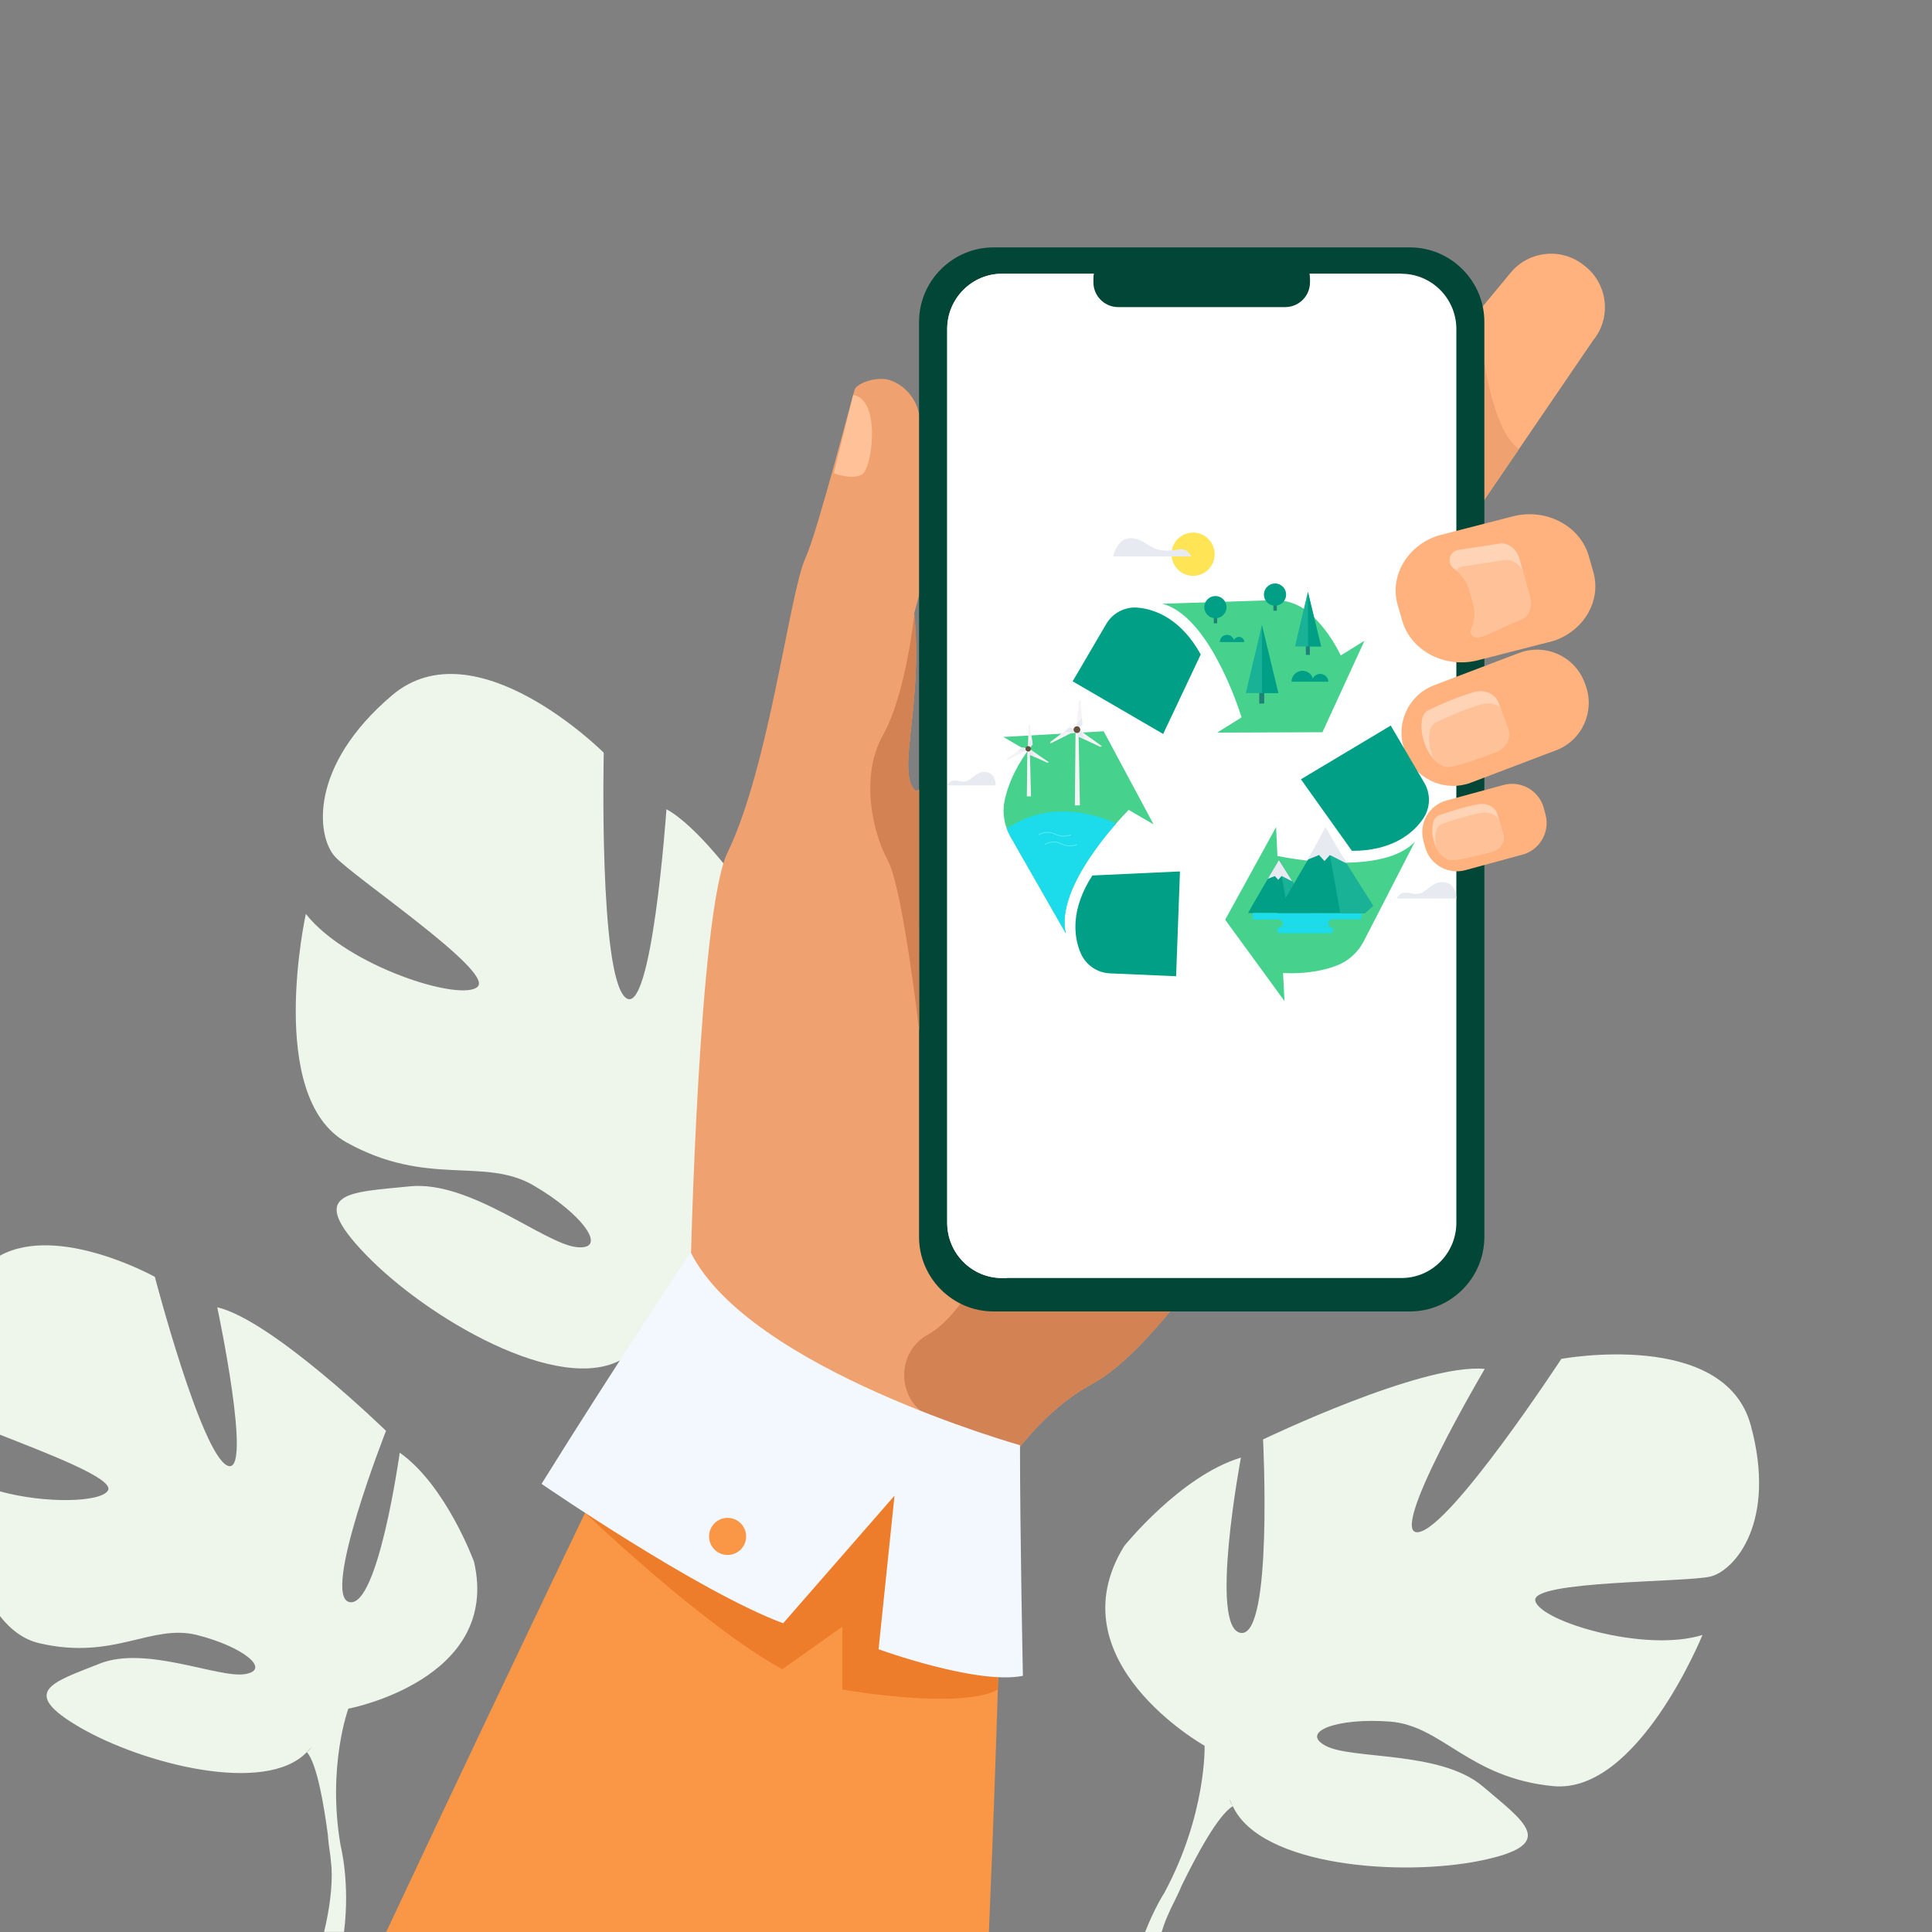 <svg xmlns="http://www.w3.org/2000/svg" xmlns:xlink="http://www.w3.org/1999/xlink" id="&#x421;&#x43B;&#x43E;&#x439;_1" x="0px" y="0px" viewBox="0 0 2000 2000" style="enable-background:new 0 0 2000 2000;" xml:space="preserve"><rect x="0" y="0" width="2000" height="2000" fill="#808080" stroke="none"/> <style type="text/css"> .st0{fill:#EEF5EB;} .st1{fill:#EFA26F;} .st2{fill:#F99746;} .st3{fill:#FFB27D;} .st4{fill:#D38254;} .st5{fill:#FFC197;} .st6{fill:#024638;} .st7{fill:#FFFFFF;} .st8{fill:#FFD3B6;} .st9{fill:#ED7D2B;} .st10{fill:#F3F8FF;} .st11{fill:#FFE456;} .st12{fill:#E8EAF2;} .st13{fill:#46D18D;} .st14{fill:#009F86;} .st15{fill:#19B296;} .st16{fill:#1CDBEA;} .st17{clip-path:url(#XMLID_00000145758072315426715890000003168636075808663474_);fill:#1CDBEA;} .st18{fill:#F5F3F6;} .st19{clip-path:url(#XMLID_00000161598144131230345030000011461663943626172304_);fill:#E8EAF2;} .st20{clip-path:url(#XMLID_00000119803822771238238130000008379994007392011664_);fill:#E8EAF2;} .st21{clip-path:url(#XMLID_00000011004170420471866000000013703951550099502998_);fill:#E8EAF2;} .st22{fill:#64503B;} .st23{clip-path:url(#XMLID_00000047051732987036476070000010461945893651033235_);fill:#E8EAF2;} .st24{clip-path:url(#XMLID_00000055674183499660247590000006083516362963583151_);fill:#E8EAF2;} .st25{clip-path:url(#XMLID_00000000943995359582179070000008087512836350850976_);fill:#E8EAF2;} .st26{fill:none;stroke:#70EEF7;stroke-width:0.614;stroke-linecap:round;stroke-linejoin:round;stroke-miterlimit:10;} .st27{fill:#1E8076;} </style> <g> <path class="st0" d="M860.4,1076.7c0,0-79.7,180.4-112.4,163.5c-32.6-16.9,103.4-194.6,103.4-194.6S752,872.1,689.9,837.7 c0,0-15.2,219.2-42.6,194.8c-27.5-24.4-22.3-253.3-22.3-253.3s-132.8-132.8-219.2-59.4c-86.4,73.4-78,145.6-59.3,166.7 c18.7,21.1,164.6,118.7,148,134.9c-16.7,16.2-135-20.9-177.9-75.3c0,0-41.9,189.8,42.1,236.5c84.1,46.7,142.1,14.7,193.5,44.5 s78.1,67.5,44.6,63.9c-33.5-3.6-110.1-69.3-172.6-62.9s-108.7,5.1-45.7,70.5c62.9,65.4,200.9,146.4,266,108.2 c2.8-1.7,5.5-3.3,8.1-4.8c-4.8,3.6-8.1,4.8-8.1,4.8c8.1,17.2,2.5,68.7-3.3,107.2c-1.4,6.3-2.9,15.3-4.5,27.7c0,0,0,0,0,0 c-1,5.5-1.8,9.9-2.4,13.1c-18.6,82.4-109,184.6-109,184.6l12.8,15c112-88.6,114.7-222.9,114.7-222.9c10.9-100.4,56.7-163,56.7-163 s195.2,18,203-134.3C912.5,1234.3,905.1,1132.3,860.4,1076.7z"></path> <path class="st1" d="M1432.8,997.4c0,0-95.2,190.5-192,322c-38.5,52.3-77.2,95.3-110.3,113.3c-32.4,17.5-59.7,44.8-82.4,75 c-58.7,78.2-85.8,176.1-85.8,176.1L715,1309.6c0,0,8.4-365.8,38.1-427c43.3-89.2,64.2-269.3,80.8-305.2 c12.3-26.6,47.6-164.1,50.9-174.2c1.5-4.4,13.2-11,28.4-11c12.2,0,33,11.8,38.2,36.1c26.5,122.6-5.4,203.5-5,207.1 c9.3,94.3-18.7,164.2,0.9,182.8c0.7,0.7,2.1,0.4,4-0.9c34.1-21.9,245.8-330.5,271.8-337.1C1250.8,473.1,1432.8,997.4,1432.8,997.4z "></path> <path class="st2" d="M1036.7,1609.7c0,0-3.4,166.3-13,390.3H399.8c142.6-304.1,266.6-560.1,266.6-560.1 S1021.7,1450.7,1036.7,1609.7z"></path> <path class="st3" d="M1649,352.6l-76.6,112.3l-75.2,110.2c-4.6,5.5-9.9,7.5-15.6,6.9c-18-1.7-40.4-27.7-57.7-42.1l-1.8-1.4 c-22.9-19-26.2-53.3-7.2-76.2l114.9-138.9v0l34.1-41.2c19-22.9,53.3-26.2,76.2-7.2l1.8,1.4C1664.8,295.4,1668,329.7,1649,352.6z"></path> <path class="st1" d="M1572.4,464.9l-75.2,110.2c-4.6,5.5-9.9,7.5-15.6,6.9l48.2-258.6C1529.9,324.8,1538.1,440.9,1572.4,464.9z"></path> <path class="st4" d="M1240.8,1319.4c-38.5,52.3-77.2,95.3-110.3,113.3c-32.4,17.5-59.7,44.8-82.4,75 c-26.1-12.2-55.8-26.4-84.8-40.5c-35.4-17.2-36.7-67.4-2.1-86c0.3-0.2,0.7-0.4,1-0.6c32.5-18.6,65.7-84.2,65.7-84.2L1240.8,1319.4z "></path> <path class="st5" d="M883.2,408.9l-20,80.9c0,0,17.5,7.2,28.8,1.6C903.1,485.8,912.3,413.2,883.2,408.9z"></path> <g> <path class="st6" d="M1459.5,1357.6h-431c-42.4,0-77.1-34.7-77.1-77.1V333.2c0-42.4,34.7-77.1,77.1-77.1h431 c42.4,0,77.1,34.7,77.1,77.1v947.3C1536.6,1323,1501.9,1357.6,1459.5,1357.6z"></path> <g> <path class="st7" d="M1507.6,340.5v925.4c0,31.4-25.5,57.1-56.7,57.1h-413.8c-31.2,0-56.6-25.7-56.6-57.1V340.5 c0-31.4,25.5-57.1,56.6-57.1H1451C1482.1,283.5,1507.6,309.1,1507.6,340.5z"></path> <path class="st7" d="M1451,283.5L1042.3,1323h-5.1c-31.2,0-56.6-25.7-56.6-57.1V340.5c0-31.4,25.5-57.1,56.6-57.1H1451z"></path> </g> <path class="st6" d="M1330.5,317.9h-173c-14.1,0-25.6-11.5-25.6-25.6v-4c0-14.1,11.5-25.6,25.6-25.6h173 c14.1,0,25.6,11.5,25.6,25.6v4C1356.1,306.4,1344.6,317.9,1330.5,317.9z"></path> </g> <g> <path class="st3" d="M1576.1,884.7l-59.2,16.1c-18,4.9-36.7-5.8-41.6-23.8l-1.8-6.7c-4.9-18,5.8-36.7,23.8-41.6l59.2-16.1 c18-4.9,36.7,5.8,41.6,23.8l1.8,6.7C1604.8,861.1,1594.1,879.8,1576.1,884.7z"></path> <path class="st8" d="M1544,881.8c-10.9,2.9-30.6,8-40.9,8.6c-3.7,0.2-11.3-3-16.2-12.8c-1.2-2.4-2.2-5.2-3-8.4 c-0.7-2.9-1.3-5.8-1.3-8.7c-0.1-3.4,0.4-6.8,1.3-10.1c0.9-3,3.3-5.6,6.7-6.8c0,0,0,0,0.1,0c11.3-4,26.5-8.7,39.6-11 c9.1-1.6,17.6,2.8,19.8,10.2l1.5,5.3l4.6,16C1558.3,871.5,1552.9,879.4,1544,881.8z"></path> <path class="st5" d="M1544,881.8c-10.9,2.9-30.6,8-40.9,8.6c-3.7,0.2-11.3-3-16.2-12.8c-0.7-2.7-1.1-5.4-1.2-8.2 c-0.1-3.4,0.4-6.8,1.3-10.1c0.9-3,3.3-5.6,6.7-6.8c0,0,0,0,0.1,0c11.3-4,26.5-8.7,39.6-11c7.5-1.3,14.7,1.4,18.1,6.7l4.6,16 C1558.3,871.5,1552.9,879.4,1544,881.8z"></path> </g> <path class="st9" d="M605.7,1566.1c0,0,121.9,116.8,204.1,161.9l62.2-44.1v65.1c0,0,122.4,21.6,161,0v-177.6L689.2,1399 L605.7,1566.1z"></path> <path class="st10" d="M715,1296.4c0,0-77.4,115.8-154.4,239.7c0,0,162.2,111.6,250.1,144.3L926,1548.3l-16.5,159 c0,0,102.1,37.2,149.4,27.5c0,0-3-144.2-3-238.7C1056,1496,775.4,1417.4,715,1296.4z"></path> <path class="st2" d="M734,1590.3c0.1-10.6,8.8-19.1,19.4-19c10.6,0.1,19.1,8.8,19,19.4s-8.8,19.1-19.4,19 C742.4,1609.6,733.9,1600.9,734,1590.3z"></path> <g> <path class="st3" d="M1609,663.2c-0.4,0.2-0.8,0.3-1.3,0.4l-77.7,19.9c-34.1,8.8-69.5-9.7-78.5-41.1l-4.6-16.1 c-8.7-30.1,10-61.6,41.7-71.8l25.6-6.6l52-13.4c34.1-8.8,69.5,9.7,78.5,41.1l4.6,16.1C1658,621.5,1640,652.5,1609,663.2z"></path> <path class="st8" d="M1573.5,641.5l-37.7,17c-0.1,0-0.1,0-0.2,0.1c-1.5,0.4-3,0.7-4.6,0.9c-0.6,0.1-1.3,0.2-1.9,0.2 c-0.3,0-0.5,0-0.8,0c-4.2-0.1-7-4.5-5.2-8.5c3.6-7.8,4.5-16.8,2.1-25.6l-0.9-3.3c0,0,0-0.1,0-0.1l-2.9-10.7 c-2.3-8.5-7.2-15.7-13.7-20.9c-0.8-0.6-1.6-1.2-2.4-1.8c-7.5-5.2-5.6-16.9,3.2-19.3c0.1,0,0.2,0,0.2-0.1l41.4-6.3 c10.2-2.8,20.1,5.1,22.9,15.3l3.3,12.2l7.1,26C1586.1,627.1,1583.7,638.7,1573.5,641.5z"></path> <path class="st5" d="M1573.5,641.5l-37.7,17c-0.1,0-0.1,0-0.2,0.1c-0.9,0.2-3.7,0.6-7.3,1.2c-4.2-0.1-7-4.5-5.2-8.5 c3.6-7.8,4.5-16.8,2.1-25.6l-0.9-3.3c0,0,0-0.1,0-0.1l-2.9-10.7c-2.3-8.5-7.2-15.7-13.7-20.9c1.3-2,3.3-3.5,5.9-4.2 c0.1,0,0.2,0,0.2-0.1l41.4-6.3c8.6-2.3,17,2.9,21.1,10.7l7.1,26C1586.1,627.1,1583.7,638.7,1573.5,641.5z"></path> </g> <path class="st4" d="M951.5,1067.1c0,0-16.9-147.9-32.6-176.7c-15.6-28.8-28.9-86.6-4.8-129.5c24-42.9,32.4-125.5,32.4-125.5 c9.3,94.3-18.7,164.2,0.9,182.8c0.7,0.7,2.1,0.4,4-0.9L951.5,1067.1z"></path> <path class="st0" d="M490.7,1616.7c0,0-28.9-79-76.9-112.9c0,0-22.3,160.7-52,154.7c-29.6-6,37.8-177.3,37.8-177.3 s-117.8-114.7-174.7-127.9c0,0,37.6,176.9,10.3,163.8c-27.3-13.1-74.9-195.3-74.9-195.3S60.9,1266.5,0,1299.8v185.4 c46.7,18.5,118.8,45.5,111.8,57.7c-7,12.2-63.8,14-111.8,1V1673c10.9,13.9,24.3,24.3,40.9,28.1c77.1,18,115.7-20.5,163.2-8.5 c47.4,12,77,35.8,49.7,40.4c-27.3,4.7-102.7-30-150.7-10.8c-48,19.2-84.8,28.6-20.2,66.1c64.6,37.5,192,70.4,234.8,25.4 c0,0,0,0,0,0c1.9-2,3.7-3.8,5.4-5.6c0,0,0,0,0,0c-3,3.9-5.4,5.7-5.4,5.7c10.3,11.8,17.5,53.8,21.7,85.6c0.3,5.3,1.2,12.7,2.7,22.8 c0.5,4.7,0.9,8.5,1.1,11.2c1.1,20.5-2.3,43.9-7.7,66.5h20.6c6.5-51-3.5-89.2-3.5-89.3l0,0c-14.1-81.9,8-141.8,8-141.8s0,0,0,0 C360.8,1768.8,518.9,1738.9,490.7,1616.7z"></path> <path class="st0" d="M1812.4,1475.5c-27.1-100.1-196.1-68.8-196.1-68.8s-114.7,175.2-148.1,179.4s68.8-169,68.8-169 c-64.7-6.3-229.5,73-229.5,73s10.4,204.4-22.9,200.3c-33.4-4.2,0-181.5,0-181.5c-62.6,18.8-121,91.8-121,91.8 c-73,118.9,83.4,206.5,83.4,206.5s2.1,70.9-41.7,152.3l0,0c0,0-9.9,15-19.9,40.6h17.1c1.4-4.6,2.9-9,4.6-13.2c0,0,0-0.1,0-0.1 c0-0.1,0.1-0.1,0.1-0.2c1.2-2.6,2.8-6.4,4.9-11c0,0,0,0,0,0c0,0,0,0,0,0c5.2-10.2,8.7-17.7,11-23.2c0,0,0,0,0-0.1 c15.6-32,38.1-73.8,53.1-82.5c0,0-1.9-2.7-3.7-7.8c1.2,2.5,2.4,5.1,3.7,7.8c29.2,62.6,175.2,73,256.6,56.3 c81.4-16.7,45.9-39.6,2.1-76.9c-43.8-37.2-135.6-27.4-162.7-42c-27.1-14.6,12.5-29.2,66.8-25c54.2,4.2,81.4,58.4,169,66.8 c87.6,8.3,154.4-156.5,154.4-156.5c-60.5,18.8-169-14.6-173.1-35.5c-4.2-20.9,156.5-18.8,181.5-25 C1795.8,1625.7,1839.6,1575.6,1812.4,1475.5z"></path> <g> <path class="st3" d="M1610.9,776.7l-11.4,4.3l-76.8,29.2c-1.8,0.7-3.6,1.3-5.4,1.7c-25.4,6.6-52.5-6.9-62-32l-1.1-3 c-10.2-26.9,3.4-57.3,30.3-67.5l71.6-27.2l5.2-2l11.4-4.3c26.9-10.2,57.3,3.4,67.5,30.3l1.1,2.9 C1651.5,736.1,1637.8,766.5,1610.9,776.7z"></path> <path class="st8" d="M1548.5,778.5c-12.8,4.9-36,13.5-48.4,15.3c-3.5,0.5-10-1.4-16-8c-3.6-4-7.1-9.6-9.7-17.4 c-1.2-3.7-2.2-7.3-2.6-11.1c-0.5-4.4-0.4-8.8,0.4-13.2c0.7-3.9,3.4-7.5,7.3-9.4c0,0,0,0,0.1,0c13.2-6.3,31-14,46.6-18.3 c10.8-3,21.7,1.8,25.1,11.2l1.6,4.4l8.2,22.6C1564.5,763.8,1559,774.5,1548.5,778.5z"></path> <path class="st5" d="M1548.5,778.5c-12.8,4.9-36,13.5-48.4,15.3c-3.5,0.5-10-1.4-16-8c-0.6-1.5-1.2-3.1-1.8-4.8 c-1.2-3.7-2.2-7.3-2.6-11.1c-0.5-4.4-0.4-8.8,0.4-13.2c0.7-3.9,3.4-7.5,7.3-9.4c0,0,0,0,0.1,0c13.2-6.3,31-14,46.6-18.3 c6.9-1.9,13.9-0.6,18.9,3l8.2,22.6C1564.5,763.8,1559,774.5,1548.5,778.5z"></path> </g> </g> <g> <g> <g> <path class="st11" d="M1257.4,573.7c0,12.4-10,22.4-22.3,22.4c-12.3,0-22.3-10-22.3-22.4c0-12.4,10-22.4,22.3-22.4 C1247.4,551.3,1257.4,561.4,1257.4,573.7z"></path> <path class="st12" d="M1152.2,576c0,0,4.2-19.5,18.7-18.9s17.5,11.1,33.2,12.7c15.6,1.6,21.7-6.9,29,6.2H1152.2z"></path> </g> <path class="st12" d="M980.5,813h50.3c0,0,0.3-13.9-11.6-13.9c-8.6,0-11.8,6.8-18.6,9.4C993.7,811.3,986,803.3,980.5,813z"></path> <path class="st12" d="M1445.7,930.2h61.9c0,0,0.3-17.1-14.3-17.1c-10.6,0-14.5,8.3-22.9,11.6C1462,928,1452.5,918.2,1445.7,930.2z "></path> </g> <g> <g> <g> <path id="XMLID_47_" class="st13" d="M1328.2,1007.3c24.8,1.2,43.1-3,55.7-7.8c12.1-4.7,22.1-13.8,28-25.4l52.8-102.7 c-34.1,35.5-129.3,17.3-142.3,14.7l-1.4-29.9l-52.7,95.9l61.4,84.2L1328.2,1007.3z"></path> <path class="st14" d="M1399.5,880.8l-52.8-74.1l93-55.6l34.8,59.4c6.6,11.3,6.3,25.4-0.9,36.4 C1463,863,1440.6,880.9,1399.5,880.8z"></path> </g> <g> <g> <path class="st14" d="M1292.1,945.2c0-1.1,31.8-54.9,31.8-54.9l34.6,54.9H1292.1z"></path> <polygon class="st15" points="1323.9,890.3 1333.6,945.2 1358.4,945.2 "></polygon> <polygon class="st12" points="1323.9,890.3 1312.4,909.8 1319.7,906.9 1323.2,910.8 1326.8,906.8 1337.8,912.4 "></polygon> </g> <g> <path class="st16" d="M1408.3,951.9h-110.5c-0.6,0-1.1-0.5-1.1-1.1v-4.6c0-0.6,0.5-1.1,1.1-1.1h110.5c0.6,0,1.1,0.5,1.1,1.1 v4.6C1409.4,951.4,1408.9,951.9,1408.3,951.9z"></path> <path class="st16" d="M1382,959.6h-70.8c-0.7,0-1.3-0.6-1.3-1.3v-5.5c0-0.7,0.6-1.3,1.3-1.3h70.8c0.7,0,1.3,0.6,1.3,1.3v5.5 C1383.3,959.1,1382.8,959.6,1382,959.6z"></path> <path class="st16" d="M1376.8,966.1h-51.3c-1.8,0-3.2-1.4-3.2-3.2l0,0c0-1.8,1.4-3.2,3.2-3.2h51.3c1.8,0,3.2,1.4,3.2,3.2l0,0 C1380,964.7,1378.6,966.1,1376.8,966.1z"></path> <path class="st13" d="M1323.9,959.7h-17.3c-2.2,0-3.9-1.8-3.9-3.9l0,0c0-2.2,1.7-3.9,3.9-3.9h17.3c2.2,0,3.9,1.8,3.9,3.9l0,0 C1327.8,958,1327.8,959.7,1323.9,959.7z"></path> <path class="st13" d="M1407.3,959.9h-28.2c-2.3,0-4.1-1.8-4.1-4.1l0,0c0-2.3,1.8-4.1,4.1-4.1h28.2c2.3,0,4.1,1.8,4.1,4.1l0,0 C1411.4,958,1409.6,959.9,1407.3,959.9z"></path> </g> <g> <path class="st14" d="M1322.3,945.2c0-1.7,49.8-86,49.8-86l41.2,86H1322.3z"></path> <polygon class="st15" points="1372.1,859.1 1387.4,945.2 1413.3,945.2 1421.6,937.7 1417.6,931.3 "></polygon> <polygon class="st12" points="1372.1,856.1 1354.1,889.7 1365.5,885.1 1371.1,891.4 1376.7,885.1 1393.9,893.8 "></polygon> </g> </g> </g> <g> <g> <g> <defs> <path id="XMLID_46_" d="M1063.7,777.5c-14.5,20.2-20.9,37.9-23.7,51.1c-2.7,12.8-0.4,26.1,6,37.4l57.3,100.2 c-11.2-48,55.7-118.3,65.1-127.8l25.8,15l-51.7-96.4l-103.8,5.9L1063.7,777.5z"></path> </defs> <use xlink:href="#XMLID_46_" style="overflow:visible;fill:#46D18D;"></use> <clipPath id="XMLID_00000023985723336779580890000010384679639232840067_"> <use xlink:href="#XMLID_46_" style="overflow:visible;"></use> </clipPath> <path style="clip-path:url(#XMLID_00000023985723336779580890000010384679639232840067_);fill:#1CDBEA;" d="M1167.4,858.6 c0,0-77.5-48.7-140.8,11.6l78.1,113.8c0,0,5.2-86,43.1-103.1C1185.7,863.6,1167.4,858.6,1167.4,858.6z"></path> </g> <path class="st14" d="M1130.8,906.3l90.7-4.2l-4,108.5l-68.6-3c-13.1-0.6-24.7-8.5-30-20.5 C1111.1,969.4,1108.4,940.8,1130.8,906.3z"></path> </g> <g> <g> <polygon class="st18" points="1113.4,756.6 1112.7,833.7 1117.9,833.7 1116.5,756.9 "></polygon> <g> <g> <defs> <polygon id="XMLID_59_" points="1114.2,753.4 1117.2,724.2 1118.7,725.4 1120.5,749.9 1116.4,754.2 "></polygon> </defs> <use xlink:href="#XMLID_59_" style="overflow:visible;fill:#F5F3F6;"></use> <clipPath id="XMLID_00000035517003679083490570000007186034125007184309_"> <use xlink:href="#XMLID_59_" style="overflow:visible;"></use> </clipPath> <polygon style="clip-path:url(#XMLID_00000035517003679083490570000007186034125007184309_);fill:#E8EAF2;" points=" 1113.2,751.5 1121.4,741.2 1121.3,750.8 1115.6,756.3 "></polygon> </g> <g> <defs> <polygon id="XMLID_58_" points="1116.8,755.4 1140.7,772.4 1138.9,773.1 1116.8,762.7 1115,756.9 "></polygon> </defs> <use xlink:href="#XMLID_58_" style="overflow:visible;fill:#F5F3F6;"></use> <clipPath id="XMLID_00000021828256468515528270000001998136219708391592_"> <use xlink:href="#XMLID_58_" style="overflow:visible;"></use> </clipPath> <polygon style="clip-path:url(#XMLID_00000021828256468515528270000001998136219708391592_);fill:#E8EAF2;" points=" 1119,755.5 1123.9,767.7 1115.6,762.9 1113.7,755.2 "></polygon> </g> <g> <defs> <polygon id="XMLID_57_" points="1113.5,756.6 1087.3,769.7 1087.5,767.8 1107.2,753.2 1113,754.3 "></polygon> </defs> <use xlink:href="#XMLID_57_" style="overflow:visible;fill:#F5F3F6;"></use> <clipPath id="XMLID_00000148633133451020849870000000200232545236245678_"> <use xlink:href="#XMLID_57_" style="overflow:visible;"></use> </clipPath> <polygon style="clip-path:url(#XMLID_00000148633133451020849870000000200232545236245678_);fill:#E8EAF2;" points=" 1112.4,758.5 1099.4,757.1 1107.5,751.9 1115.2,753.9 "></polygon> </g> <path class="st22" d="M1114.5,751.9c1.9-0.2,3.6,1.2,3.8,3.1c0.2,1.9-1.2,3.6-3.1,3.8c-1.9,0.2-3.6-1.2-3.8-3.1 C1111.3,753.7,1112.6,752,1114.5,751.9z"></path> </g> </g> </g> <g> <g> <polygon class="st18" points="1063.5,777 1063,824.4 1067.3,824.4 1066.1,777.3 "></polygon> <g> <g> <defs> <polygon id="XMLID_56_" points="1066.1,775.5 1085.7,789 1084.3,789.6 1066.1,781.4 1064.6,776.7 "></polygon> </defs> <use xlink:href="#XMLID_56_" style="overflow:visible;fill:#F5F3F6;"></use> <clipPath id="XMLID_00000148635211738727150760000014755645495939016892_"> <use xlink:href="#XMLID_56_" style="overflow:visible;"></use> </clipPath> <polygon style="clip-path:url(#XMLID_00000148635211738727150760000014755645495939016892_);fill:#E8EAF2;" points=" 1067.8,775.5 1072,785.4 1065.1,781.6 1063.5,775.4 "></polygon> </g> <g> <defs> <polygon id="XMLID_55_" points="1063.6,776.6 1042.2,787.1 1042.3,785.6 1058.4,773.8 1063.2,774.7 "></polygon> </defs> <use xlink:href="#XMLID_55_" style="overflow:visible;fill:#F5F3F6;"></use> <clipPath id="XMLID_00000065775714432953898710000000259329942309232536_"> <use xlink:href="#XMLID_55_" style="overflow:visible;"></use> </clipPath> <polygon style="clip-path:url(#XMLID_00000065775714432953898710000000259329942309232536_);fill:#E8EAF2;" points=" 1062.7,778.1 1052.1,776.9 1058.7,772.8 1065,774.4 "></polygon> </g> <g> <defs> <polygon id="XMLID_52_" points="1064.1,773.8 1064.9,749.8 1066.2,750.8 1069,770.6 1065.9,774.3 "></polygon> </defs> <use xlink:href="#XMLID_52_" style="overflow:visible;fill:#F5F3F6;"></use> <clipPath id="XMLID_00000029013435239931141860000005015188267247010988_"> <use xlink:href="#XMLID_52_" style="overflow:visible;"></use> </clipPath> <polygon style="clip-path:url(#XMLID_00000029013435239931141860000005015188267247010988_);fill:#E8EAF2;" points=" 1063.1,772.2 1069.2,763.4 1069.7,771.3 1065.3,776 "></polygon> </g> <path class="st22" d="M1067,776.3c-0.6,1.4-2.2,2.1-3.7,1.5s-2.1-2.2-1.5-3.7c0.6-1.4,2.2-2.1,3.7-1.5 C1067,773.3,1067.6,774.9,1067,776.3z"></path> </g> </g> </g> <g> <path class="st26" d="M1075.2,864.2c0,0,7.8-5.2,16.9-0.8c9.1,4.5,16.5,0.8,16.5,0.8"></path> <path class="st26" d="M1081.5,874.2c0,0,7.8-5.2,16.9-0.8c9.1,4.5,16.5,0.8,16.5,0.8"></path> </g> </g> <g> <g> <path class="st13" d="M1388,678.5c-11-22.3-23.6-36.3-33.9-45c-10-8.3-22.7-12.6-35.7-12.2l-115.1,3.7 c47.5,12.6,78,104.9,82,117.6l-25.3,15.8L1369,758l43.5-94.7L1388,678.5z"></path> <path id="XMLID_48_" class="st14" d="M1243,677.5l-38.9,82.3l-93.7-54.5l34.8-59.4c6.6-11.3,19.1-17.9,32.1-16.9 C1196.7,630.5,1223.1,641.5,1243,677.5z"></path> </g> <g> <polygon class="st27" points="1260,645.2 1256.5,645.2 1256.5,624.7 1260,625.3 "></polygon> <path class="st14" d="M1269.7,628.5c0,6.3-5.1,11.5-11.5,11.5s-11.5-5.1-11.5-11.5c0-6.3,5.1-11.5,11.5-11.5 S1269.7,622.2,1269.7,628.5z"></path> </g> <g> <polygon class="st27" points="1321.8,632.2 1318.2,632.2 1318.2,611.8 1321.8,612.3 "></polygon> <path class="st14" d="M1331.4,615.5c0,6.3-5.1,11.5-11.5,11.5s-11.5-5.1-11.5-11.5c0-6.3,5.1-11.5,11.5-11.5 S1331.4,609.2,1331.4,615.5z"></path> </g> <g> <rect x="1351.8" y="665.2" class="st27" width="4.1" height="12.7"></rect> <polygon class="st15" points="1353.9,612.6 1340.6,669.2 1367.6,669.2 "></polygon> <path class="st14" d="M1354.1,669.2c-0.1,0-0.2-56.6-0.2-56.6l13.7,56.6H1354.1z"></path> </g> <g> <g> <rect x="1303.6" y="712.5" class="st27" width="5.1" height="15.8"></rect> <polygon class="st15" points="1306.3,647 1289.7,717.5 1323.3,717.5 "></polygon> <path class="st14" d="M1306.5,717.5c-0.1,0-0.2-70.5-0.2-70.5l17,70.5H1306.5z"></path> </g> </g> <path class="st14" d="M1282.5,659.3c-2.2,0-4.1,1.3-5.1,3.2c-1-3.1-3.8-5.3-7.2-5.3c-4.1,0-7.5,3.4-7.5,7.5h14.1h0.9h10.4 C1288,661.7,1285.6,659.3,1282.5,659.3z"></path> <path class="st14" d="M1366.7,697.6c-3.3,0-6.2,1.9-7.6,4.7c-1.4-4.6-5.7-7.9-10.8-7.9c-6.2,0-11.3,5.1-11.3,11.3h21.1h1.4h15.6 C1375,701.2,1371.2,697.6,1366.7,697.6z"></path> </g> </g> </g> </svg>